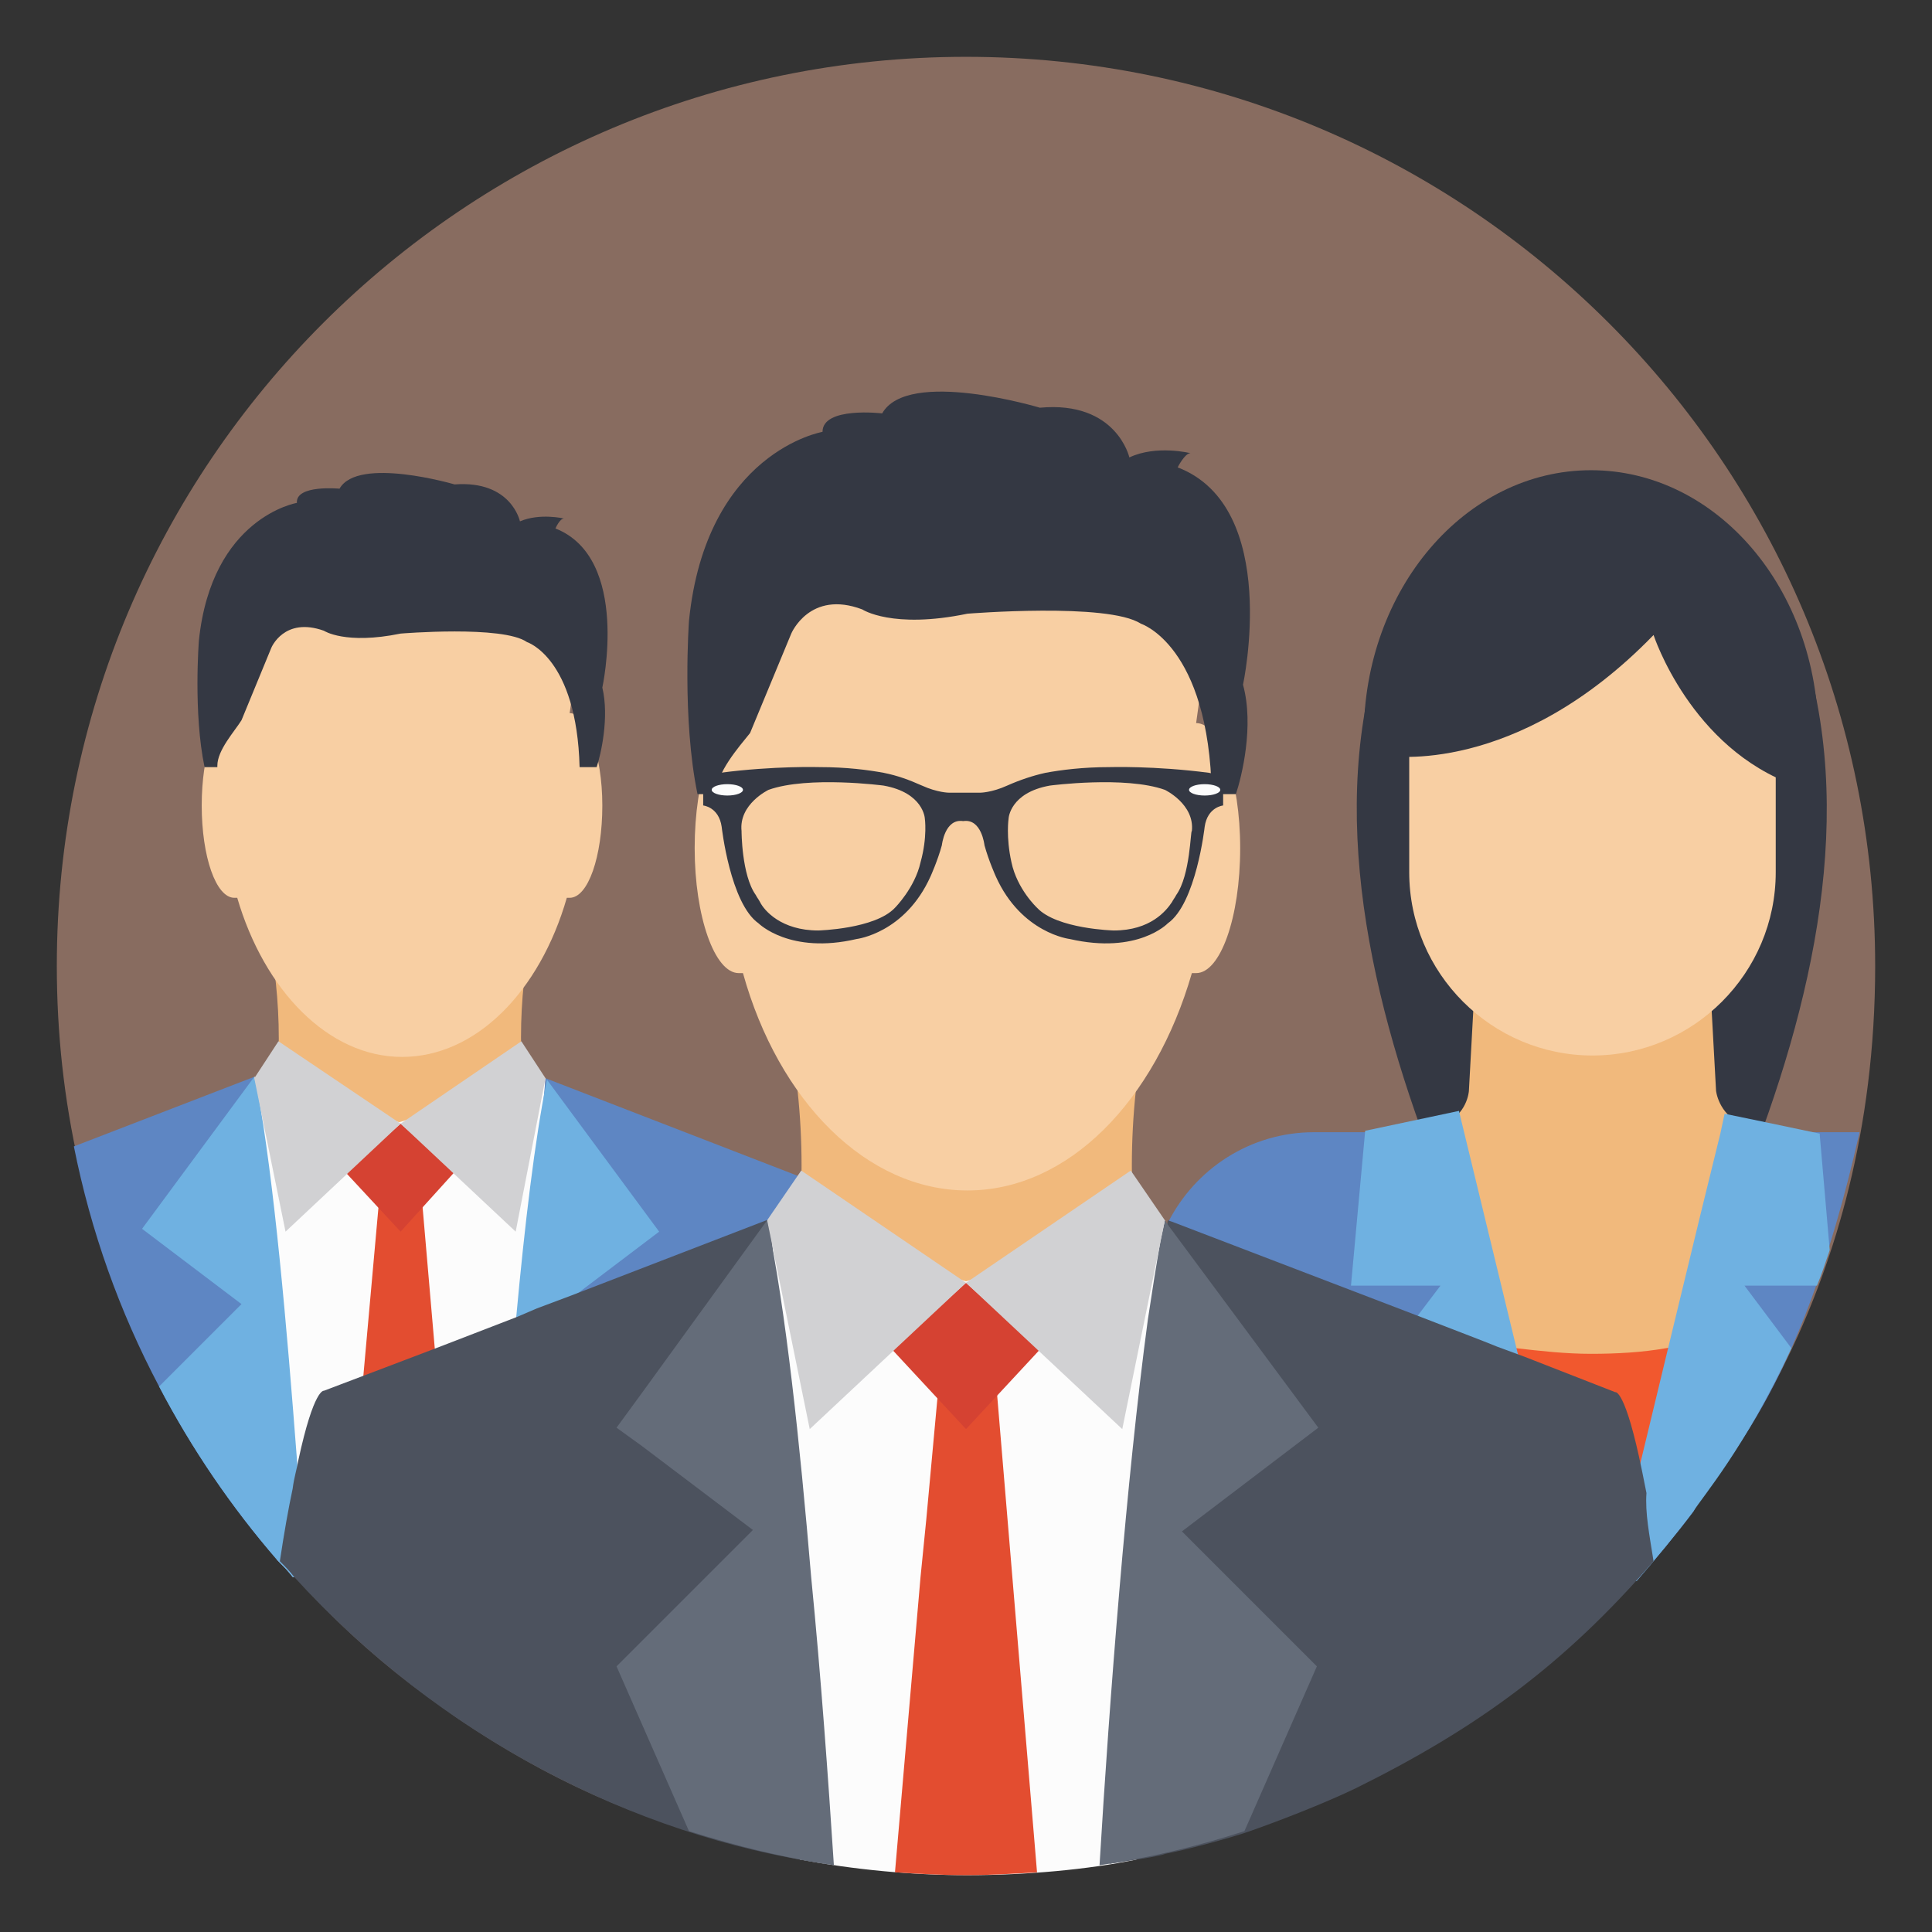 <svg id="Layer_1" height="512" viewBox="0 0 136 136" width="512" xmlns="http://www.w3.org/2000/svg"><rect x="0" y="0" width="136" height="136" fill="#333333" stroke="none"/><g><g id="XMLID_1279_"><path d="m132 68c0 23.4-11.7 36.4-12.8 38.3-6 8-12.8 14.1-23.9 19.5-2.3 1.1-5.4 2.3-7.7 3.1-1.2.4-4.1 1.2-5.7 1.5-.1.1-1.9.4-2 .4 0 0-5.3 1.1-11.9 1.1-6.9 0-13.7-1.1-19.5-3-1-.5-7.7-2-16.8-8.3 0 0 0 0-.1-.1-7.3-5-10.8-9.6-11.9-10.7-6-6.9-9.3-14.1-9.3-14.1-4.4-9-6.4-18.3-6.4-27.7 0-35.4 28.7-64 64-64s64 28.6 64 64z" fill="#886c60"/></g><g id="XMLID_92_"><g id="XMLID_309_"><g id="XMLID_354_"><path d="m37.5 65.3c-1.1 5.1-1.1 10.3 0 15.5-6.2 0-12.5 0-18.7 0 1.1-5.1 1.1-10.3 0-15.5z" fill="#f1b97c"/></g><g id="XMLID_1054_"><path d="m38.4 75.9-.8 16.3-.8 18.8h-16.2c-.3-.4-.7-.8-1-1.1 0 0 0 0-.1-.1l-1.6-34 1.5.5 8.7 2.7 8.7-2.7z" fill="#fcfcfc"/></g><g id="XMLID_352_"><path d="m32 111.1-2.5-29h-2.6l-2.6 29z" fill="#e34d30"/></g><g id="XMLID_343_"><g id="XMLID_344_"><g id="XMLID_351_"><path d="m42.4 56.7c0 3.6-1 6.5-2.3 6.5-.1 0-.2 0-.2 0-1.9 6.6-6.4 11.2-11.6 11.2s-9.7-4.7-11.6-11.2c-.1 0-.2 0-.2 0-1.3 0-2.3-2.9-2.3-6.5s1-6.5 2.3-6.5c1.7-7 6.4-12 11.8-12s10.4 2.9 12.1 9.9l-.3 2.1c1.2 0 2.3 2.9 2.3 6.5z" fill="#f8cfa3"/></g></g></g><g id="XMLID_342_"><path d="m28.2 79.1-3.9 3.4 3.9 4.2 3.8-4.2z" fill="#d54232"/></g><g id="XMLID_317_"><g id="XMLID_338_"><g id="XMLID_341_"><path d="m65.5 111.1-1.3-13.6c-1.7-13.1-2.8-12.7-2.8-12.7l-23-8.9-3.1 35.2z" fill="#5e86c3"/></g><g id="XMLID_340_"><path d="m41 111.1 5.4-12.1-7-7 7-5.3-7.9-10.7c-1.7 8.4-2.9 24.5-3.5 35.2h6z" fill="#6fb1e1"/></g><g id="XMLID_339_"><path d="m59 111.1.5-12.8-1.7 12.8z" fill="#4c5aa5"/></g></g><g id="XMLID_337_"><path d="m38.4 75.9-1.7-2.6-8.5 5.8 8.1 7.6z" fill="#d1d1d3"/></g></g><g id="XMLID_311_"><g id="XMLID_313_"><g id="XMLID_275_"><path d="m21 111h-.4c-.3-.4-.7-.8-1-1.1 0 0 0 0-.1-.1-3.2-3.7-6-7.8-8.3-12.2-2.8-5.3-4.8-10.9-6-16.9l12.7-4.9 2.6 29z" fill="#5e86c3"/></g><g id="XMLID_282_"><path d="m21.4 111h-.8c-.3-.4-.7-.8-1-1.1 0 0 0 0-.1-.1-3.2-3.7-6-7.8-8.3-12.2l5.8-5.8-7-5.3 7.9-10.7.2.8c1.2 6.5 2.1 16.9 2.8 26.1.2 3.1.4 5.8.5 8.3z" fill="#6fb1e1"/></g></g><g id="XMLID_312_"><path d="m17.9 75.9 1.7-2.6 8.6 5.8-8.1 7.6z" fill="#d1d1d3"/></g></g><g id="XMLID_310_"><path d="m15.3 53.9c0-1.1 1.2-2.4 1.7-3.2l2.1-5.1s.9-2.2 3.7-1.2c0 0 1.5 1 5.4.2 0 0 7.2-.6 8.9.6 0 0 3.5 1.1 3.7 8.8h1.2c.3-.9.9-3.5.4-5.6 0 0 2-9.1-3.3-11.2 0 0 .3-.7.6-.7 0 0-1.7-.4-3.1.2 0 0-.6-2.9-4.6-2.6 0 0-6.8-2-8.1.3 0 0-3.1-.3-3 1 0 0-6 1-6.9 9.7 0 0-.4 5.1.4 8.9h.9z" fill="#343843"/></g></g><g id="XMLID_297_"><g id="XMLID_308_"><path d="m121.8 85.3c-6.5 0-13 0-19.5 0-5.1-12.2-8.8-25.9-5.6-38.1h30.7c3.2 12.3-.5 26-5.6 38.1z" fill="#343843"/></g><g id="XMLID_307_"><ellipse cx="112" cy="51.8" fill="#343843" rx="16" ry="18.7"/></g><g id="XMLID_1076_"><path d="m130.9 79.7c-4.3 19.1-10 23.4-11.7 26.7-1.2 1.6-2.7 3.4-4 4.9h-36.2l1.8-18.3.2-2.2.1-.7c.1-.9.3-1.8.6-2.6s0 0 0-.1c0-.2.1-.3.2-.5v-.1c.1-.2.2-.4.2-.5s.1-.1.1-.2c1.9-3.8 5.8-6.4 10.3-6.4z" fill="#5e86c3"/></g><g id="XMLID_304_"><path d="m122.7 79.2-5.9 26h-9.4l-5.9-26c1.8-.7 1.9-2.4 1.9-2.4l.4-7.3c3.3 1.1 13.3 1.1 16.6 0l.4 7.3c0-.1.1 1.6 1.9 2.4z" fill="#f1b97c"/></g><g id="XMLID_303_"><path d="m112.1 39.4c-7.1 0-12.9 5.8-12.9 12.9v9.1c0 7.1 5.8 12.9 12.9 12.9 7.1 0 12.9-5.8 12.9-12.9v-9.1c0-7.1-5.8-12.9-12.9-12.9z" fill="#f8cfa3"/></g><g id="XMLID_302_"><path d="m123.4 93.5-4.2 12.8c-1.2 1.6-2.7 3.4-4 4.9h-9.2l-5.4-17.7c1.1.4 2.2.7 3.4.9.3.1.6.1.9.2.6.1 1.2.2 1.8.3 1.7.2 3.5.4 5.3.4s3.6-.1 5.3-.4l1.8-.3c1.6-.3 3-.6 4.3-1.1z" fill="#f1582e"/></g><g id="XMLID_299_"><g id="XMLID_443_"><path d="m128.8 88c-.3.9-.6 1.8-.9 2.5h-5.1l3.3 4.4c-3.3 7.1-6.3 10.5-6.9 11.5-1.2 1.6-2.7 3.4-4 4.9h-1.8l1.5-6.1.4-1.5 2.1-8.7 2.3-9.5 1.4-5.7.3-1.4 2.9.6 3.8.8v.1z" fill="#6fb1e1"/></g><g id="XMLID_300_"><path d="m96.4 97.1 9.4 14.1h4.9l-8-33-6.6 1.4-1 10.9h6.3z" fill="#6fb1e1"/></g></g><g id="XMLID_298_"><path d="m126.4 55.3c-7.4-2.6-10-10.6-10-10.6-9.7 10-18.7 8.5-18.7 8.5l1.5-5.6c.7-2.6 2.1-4.9 4.1-6.6 2.4-2.1 5.5-3.3 8.7-3.3h.2c2.7 0 5.3.8 7.5 2.3l.4.3c1.9 1.3 3.4 3 4.4 5.1l.5.9c.9 1.8 1.4 3.8 1.4 5.9z" fill="#343843"/></g></g><g id="XMLID_268_"><g id="XMLID_296_"><path d="m80.8 71.5c-1.5 7-1.5 14.1 0 21.1-8.5 0-17 0-25.5 0 1.5-7 1.5-14.1 0-21.1z" fill="#f1b97c"/></g><g id="XMLID_1085_"><path d="m82 85.9v.8l-1.1 24.5-.9 19.7c-3.4.7-7.7 1.1-11.9 1.1-4 0-8-.4-11.8-1.1l-1-19.9-1.3-25.1 2.1.6 6.7 2.1 5.2 1.6 11.8-3.7z" fill="#fcfcfc"/></g><g id="XMLID_410_"><path d="m73 131.8c-1.7.1-3.3.2-5 .2s-3.4-.1-5-.2l1.8-20.8.4-4 .8-8.7.3-3.9h3.6l.3 3.9z" fill="#e34d30"/></g><g id="XMLID_291_"><g id="XMLID_292_"><g id="XMLID_293_"><path d="m87.3 59.7c0 4.9-1.4 8.8-3.1 8.8-.1 0-.2 0-.3 0-2.6 9-8.7 15.3-15.8 15.3s-13.3-6.3-15.8-15.3c-.1 0-.2 0-.3 0-1.7 0-3.1-4-3.1-8.8 0-4.9 1.4-8.8 3.1-8.8 2.4-9.5 8.7-16.4 16.1-16.4s14.1 4 16.5 13.5l-.4 2.9c1.7 0 3.1 4 3.1 8.8z" fill="#f8cfa3"/></g></g></g><g id="XMLID_290_"><path d="m68 90.3-5.2 4.7 5.2 5.6 5.2-5.6z" fill="#d54232"/></g><g id="XMLID_284_"><g id="XMLID_286_"><g id="XMLID_440_"><path d="m116.4 109.9c-6.3 7.3-12.5 11.8-21 16-2.3 1.1-5.4 2.3-7.7 3.1-1.2.4-4.1 1.2-5.7 1.5-.1.1-1.9.4-2 .4 0 0-1.9.3-1.9.3l1.8-20 2.2-24.4.1-.9.3.1 17.5 6.7 4.4 1.7 1 .4 1.9.7 6.4 2.5s.7-.3 1.9 5.6c.1.5.2 1 .3 1.5-.1 1.4.2 2.9.5 4.8z" fill="#4c525e"/></g><g id="XMLID_445_"><path d="m86.6 111.2 6.1 6.1-5.1 11.6c-3.4 1.1-6.8 1.9-10.2 2.4.7-11.7 1.9-27.2 3.4-38.4.3-2 .6-3.9.9-5.6.1-.5.2-.9.3-1.4l.2.3 10.6 14.3-9.6 7.3z" fill="#646c79"/></g></g><g id="XMLID_285_"><path d="m82 85.9-2.4-3.5-11.6 7.9 11 10.3z" fill="#d1d1d3"/></g></g><g id="XMLID_278_"><g id="XMLID_280_"><g id="XMLID_305_"><path d="m58.1 131.2c-13.6-2-27.2-9-37.4-20.2-.3-.4-.7-.8-1-1.1.3-2 .6-3.7.9-5.1.1-.8.3-1.4.4-2 1.1-5.1 1.8-4.9 1.8-4.9l2.9-1.1 5-1.9 5.7-2.2.7-.3.7-.3 2.4-.9 14-5.4 2.2 25.1z" fill="#4c525e"/></g><g id="XMLID_441_"><path d="m58.7 131.3c-3.4-.5-6.7-1.3-10.2-2.4l-5.1-11.6 6.3-6.3 3.3-3.3-7.8-5.9-1.8-1.3 1.9-2.6 8.7-12c1.3 6.2 2.3 15.6 3.1 25.1.7 7.1 1.2 14.2 1.6 20.3z" fill="#646c79"/></g></g><g id="XMLID_279_"><path d="m54 85.9 2.4-3.5 11.6 7.9-11 10.3z" fill="#d1d1d3"/></g></g><g id="XMLID_277_"><path d="m50.4 55.9c0-1.5 1.6-3.3 2.4-4.3l2.9-7s1.3-3.1 5-1.7c0 0 2.1 1.4 7.4.3 0 0 9.9-.8 12.2.7 0 0 4.8 1.5 5 12h1.7c.4-1.2 1.3-4.8.5-7.7 0 0 2.7-12.5-4.6-15.3 0 0 .5-1 .9-1 0 0-2.4-.6-4.3.3 0 0-.9-4-6.3-3.5 0 0-9.3-2.8-11.1.4 0 0-4.2-.5-4.2 1.3 0 0-8.2 1.4-9.4 13.3 0 0-.5 6.9.6 12.2z" fill="#343843"/></g><g id="XMLID_269_"><g id="XMLID_273_"><path d="m85.1 54.4c-3.8-.5-7-.4-7-.4-1.9 0-3.4.2-4.5.4-.9.2-1.8.5-2.7.9-1.1.5-1.9.5-1.9.5h-2.2s-.8 0-1.9-.5c-.9-.4-1.7-.7-2.7-.9-1.1-.2-2.6-.4-4.5-.4 0 0-3.2-.1-7 .4-.4.1-.8.1-1.2.2v2.1s1.1.1 1.3 1.5c0 0 .6 5.4 2.6 6.8 0 0 2.2 2.2 6.9 1.1 0 0 3.4-.4 5.2-4.4 0 0 .5-1.1.8-2.2 0 0 .2-1.9 1.5-1.7 1.3-.2 1.5 1.7 1.5 1.7.3 1.1.8 2.2.8 2.2 1.8 4 5.2 4.4 5.2 4.4 4.8 1.1 6.9-1.1 6.9-1.1 2-1.4 2.6-6.8 2.6-6.8.2-1.4 1.3-1.5 1.3-1.5v-2.1c-.1-.1-.6-.1-1-.2zm-20.3 6.3c-.4 1.8-1.8 3.2-1.8 3.2-1.4 1.5-5.4 1.6-5.4 1.6-2.6 0-3.8-1.4-4.1-2-.1-.2-.2-.3-.3-.5-1-1.4-1-4.5-1-4.5-.2-1.9 1.9-2.9 1.9-2.9 2.8-1 8.1-.3 8.1-.3 2.8.5 2.9 2.3 2.9 2.3s.2 1.3-.3 3.1zm18 2.3c-.1.2-.2.3-.3.5-.4.6-1.5 2-4.1 2 0 0-4-.1-5.4-1.6 0 0-1.4-1.3-1.8-3.2-.4-1.8-.2-3.1-.2-3.1s.1-1.8 2.9-2.3c0 0 5.3-.7 8.1.3 0 0 2.1 1 1.9 2.9-.1-.1-.1 3.1-1.1 4.5z" fill="#343843"/></g><g id="XMLID_270_"><g id="XMLID_272_"><ellipse cx="51.2" cy="55.6" fill="#fcfcfc" rx="1.1" ry=".4"/></g><g id="XMLID_271_"><ellipse cx="84.8" cy="55.6" fill="#fcfcfc" rx="1.1" ry=".4"/></g></g></g></g></g></g></svg>